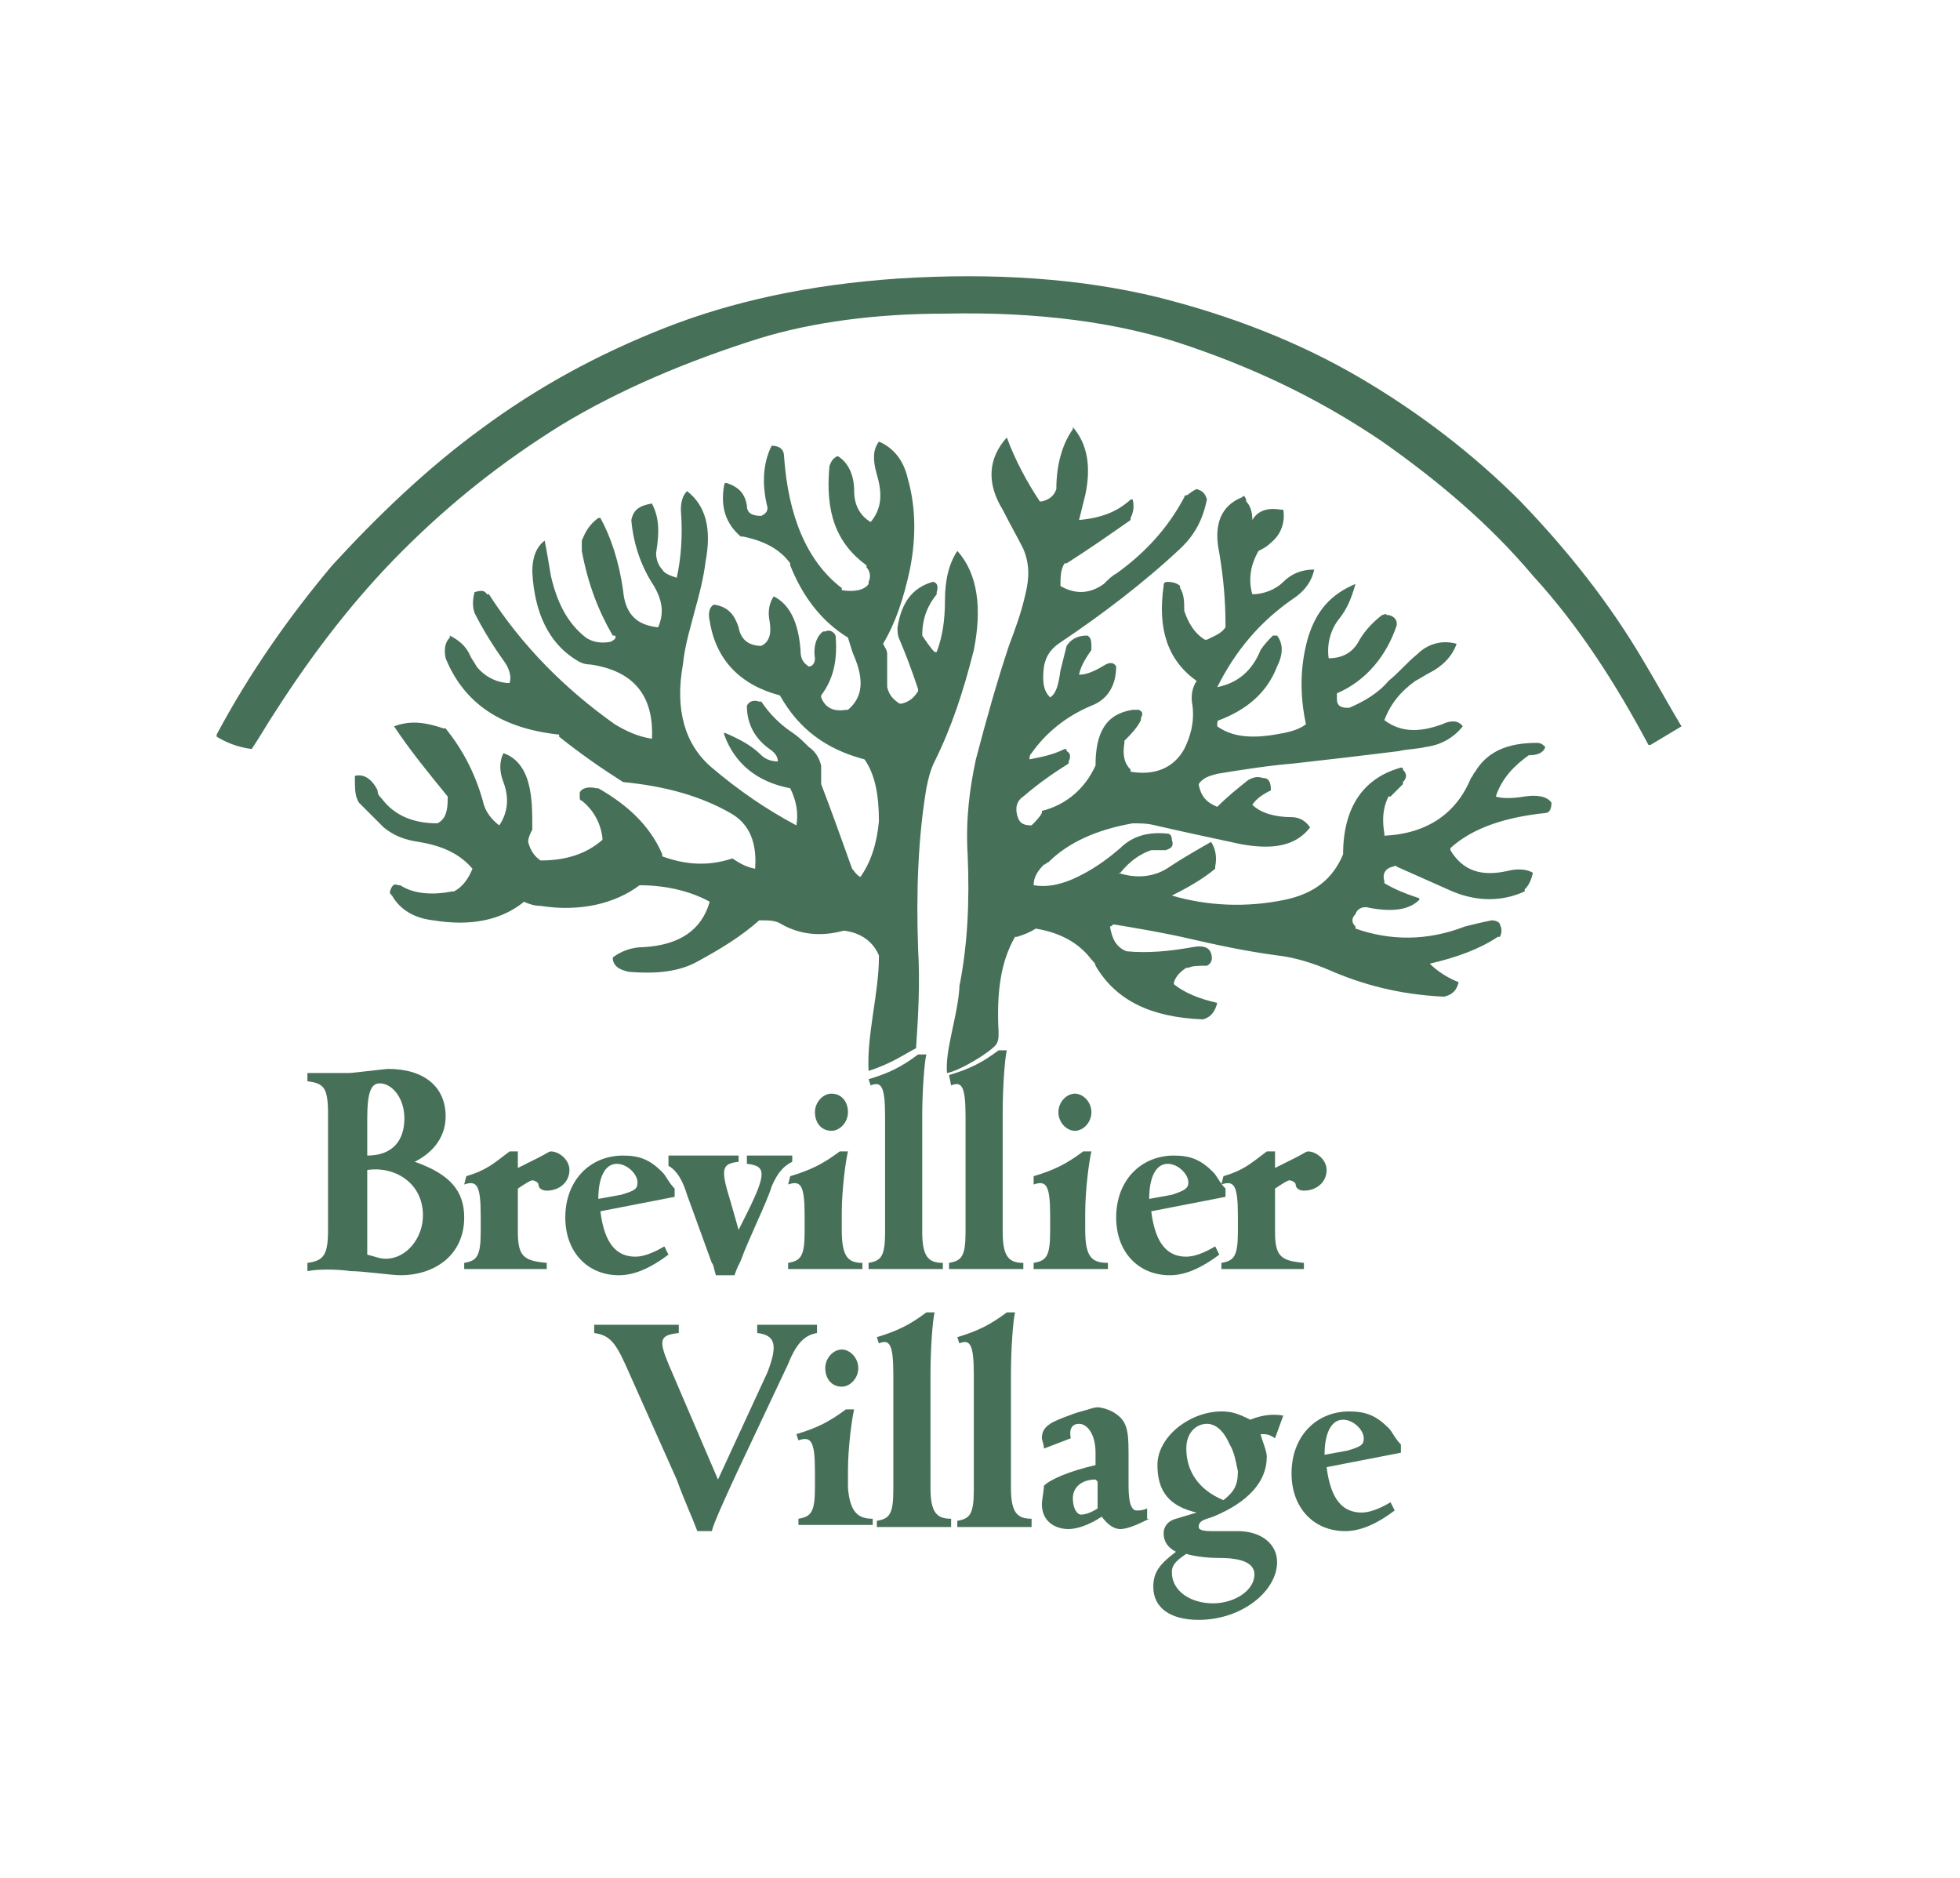 <?xml version="1.0" encoding="utf-8"?>
<!-- Generator: Adobe Illustrator 22.1.0, SVG Export Plug-In . SVG Version: 6.00 Build 0)  -->
<svg version="1.1" id="Layer_1" xmlns="http://www.w3.org/2000/svg" xmlns:xlink="http://www.w3.org/1999/xlink" x="0px" y="0px"
	 viewBox="0 0 95 91" style="enable-background:new 0 0 95 91;" xml:space="preserve">
<style type="text/css">
	.st0{fill:#477058;}
</style>
<g>
	<path class="st0" d="M14.9,61.6v-0.4c0.8-0.1,1-0.4,1-1.6c0,0,0-1.7,0-2.8c0-1.1,0-2.8,0-2.8c0-1.3-0.2-1.5-1-1.6v-0.4
		c0.4,0,1.4,0,2,0c0.2,0,1.8-0.2,1.9-0.2c1.8,0,2.8,0.9,2.8,2.3c0,0.9-0.5,1.7-1.5,2.2c1.7,0.6,2.4,1.4,2.4,2.7
		c0,1.8-1.4,2.8-3.1,2.8c-0.4,0-1.8-0.2-2.4-0.2C16.3,61.5,15.4,61.5,14.9,61.6z M18.4,52.5c-0.4,0-0.6,0.4-0.6,1.7V56
		c1.2,0,1.8-0.7,1.8-1.8C19.6,53.2,19,52.5,18.4,52.5z M18.7,61c1,0,1.8-1,1.8-2.1c0-1.6-1.4-2.4-2.7-2.2v4.1
		C18.2,60.9,18.4,61,18.7,61z"/>
	<path class="st0" d="M26.1,56.1c0.4-0.2,0.5-0.3,0.6-0.3c0.4,0,0.9,0.4,0.9,0.9c0,0.6-0.5,1-1.1,1c-0.2,0-0.4-0.1-0.4-0.3
		c0-0.1-0.2-0.2-0.3-0.2c-0.1,0-0.4,0.2-0.7,0.4c0,0,0,0.7,0,1.3v0.8c0,1.2,0.3,1.4,1.4,1.5v0.3c-0.4,0-1.7,0-2.3,0s-1.3,0-1.7,0
		v-0.3c0.6-0.1,0.8-0.3,0.8-1.5v-0.8c0-1.5-0.2-1.7-0.8-1.5L22.6,57c1-0.3,1.3-0.6,2.1-1.2h0.4v0.8L26.1,56.1z"/>
	<path class="st0" d="M29.1,58.7c0.2,1.6,0.8,2.2,1.7,2.2c0.4,0,0.9-0.2,1.4-0.5l0.2,0.4c-0.8,0.6-1.6,1-2.4,1
		c-1.5,0-2.6-1.1-2.6-2.8c0-1.8,1.2-3,2.8-3c0.8,0,1.3,0.2,1.9,0.8c0.2,0.2,0.3,0.5,0.6,0.8v0.4L29.1,58.7z M30.9,57.3
		c0-0.4-0.5-0.9-1-0.9c-0.6,0-0.9,0.7-0.9,1.7l1.1-0.2C30.8,57.7,30.9,57.6,30.9,57.3z"/>
	<path class="st0" d="M35.9,61.1c-0.1,0.2-0.2,0.4-0.3,0.7c-0.3,0-0.5,0-0.9,0c-0.1-0.3-0.1-0.5-0.2-0.6l-1.2-3.3
		c-0.3-1-0.7-1.3-0.9-1.4V56c0.4,0,1.1,0,1.7,0c0.6,0,1.3,0,1.7,0v0.3c-0.8,0.1-0.9,0.3-0.4,1.9l0.4,1.4l0.4-0.8c1-2,0.9-2.3,0-2.4
		V56c0.4,0,0.6,0,1.2,0c0.5,0,0.7,0,1,0v0.3c-0.4,0.2-0.7,0.5-1,1.2C37.2,58.2,36.3,60,35.9,61.1z"/>
	<path class="st0" d="M41.8,61.2v0.3c-0.4,0-1.4,0-1.9,0s-1.3,0-1.7,0v-0.3c0.6-0.1,0.8-0.3,0.8-1.5v-0.8c0-1.5-0.2-1.7-0.8-1.5
		L38.3,57c1-0.3,1.6-0.6,2.4-1.2h0.4c-0.1,0.4-0.3,1.8-0.3,3v0.8C40.8,60.9,41.1,61.2,41.8,61.2z M41.1,53.9c0,0.5-0.4,0.9-0.8,0.9
		c-0.5,0-0.8-0.4-0.8-0.9c0-0.5,0.4-0.9,0.8-0.9C40.8,53,41.1,53.4,41.1,53.9z"/>
	<path class="st0" d="M44.7,59.7c0,1.2,0.3,1.5,1,1.5v0.3c-0.4,0-1.4,0-1.9,0s-1.3,0-1.7,0v-0.3c0.6-0.1,0.8-0.3,0.8-1.5
		c0,0,0-1.6,0-2.6s0-3,0-3c0-1.5-0.2-1.7-0.7-1.5l-0.1-0.3c1-0.3,1.6-0.6,2.4-1.2h0.4c-0.1,0.4-0.2,1.8-0.2,3c0,0,0,2,0,3
		S44.7,59.7,44.7,59.7z"/>
	<path class="st0" d="M48.6,59.7c0,1.2,0.3,1.5,1,1.5v0.3c-0.4,0-1.4,0-1.9,0c-0.5,0-1.3,0-1.7,0v-0.3c0.6-0.1,0.8-0.3,0.8-1.5
		c0,0,0-1.6,0-2.6s0-3,0-3c0-1.5-0.2-1.7-0.7-1.5L46,52.1c1-0.3,1.6-0.6,2.4-1.2h0.4c-0.1,0.4-0.2,1.8-0.2,3c0,0,0,2,0,3
		S48.6,59.7,48.6,59.7z"/>
	<path class="st0" d="M53.7,61.2v0.3c-0.4,0-1.4,0-1.9,0c-0.5,0-1.3,0-1.7,0v-0.3c0.6-0.1,0.8-0.3,0.8-1.5v-0.8
		c0-1.5-0.2-1.7-0.8-1.5L50.1,57c1-0.3,1.6-0.6,2.4-1.2h0.4c-0.1,0.4-0.3,1.8-0.3,3v0.8C52.6,60.9,52.9,61.2,53.7,61.2z M52.9,53.9
		c0,0.5-0.4,0.9-0.8,0.9s-0.8-0.4-0.8-0.9c0-0.5,0.4-0.9,0.8-0.9S52.9,53.4,52.9,53.9z"/>
	<path class="st0" d="M55.8,58.7c0.2,1.6,0.8,2.2,1.7,2.2c0.4,0,0.9-0.2,1.4-0.5l0.2,0.4c-0.8,0.6-1.6,1-2.4,1
		c-1.5,0-2.6-1.1-2.6-2.8c0-1.8,1.2-3,2.8-3c0.8,0,1.3,0.2,1.9,0.8c0.2,0.2,0.3,0.5,0.6,0.8v0.4L55.8,58.7z M57.6,57.3
		c0-0.4-0.5-0.9-1-0.9c-0.6,0-0.9,0.7-0.9,1.7l1.1-0.2C57.4,57.7,57.6,57.6,57.6,57.3z"/>
	<path class="st0" d="M62.8,56.1c0.4-0.2,0.5-0.3,0.6-0.3c0.4,0,0.9,0.4,0.9,0.9c0,0.6-0.5,1-1.1,1c-0.2,0-0.4-0.1-0.4-0.3
		c0-0.1-0.2-0.2-0.3-0.2c-0.1,0-0.4,0.2-0.7,0.4c0,0,0,0.7,0,1.3v0.8c0,1.2,0.3,1.4,1.4,1.5v0.3c-0.4,0-1.7,0-2.3,0
		c-0.5,0-1.3,0-1.7,0v-0.3c0.6-0.1,0.8-0.3,0.8-1.5v-0.8c0-1.5-0.2-1.7-0.8-1.5L59.3,57c1-0.3,1.3-0.6,2.1-1.2h0.4v0.8L62.8,56.1z"
		/>
</g>
<g>
	<path class="st0" d="M36.7,64.6v-0.4c0.4,0,1,0,1.6,0c0.6,0,0.8,0,1.3,0v0.4c-0.6,0.1-1,0.5-1.4,1.5l-2.5,5.3
		c-0.6,1.3-1.1,2.4-1.2,2.8h-0.7c-0.3-0.8-0.6-1.4-1-2.5l-2.5-5.6c-0.5-1.1-0.8-1.4-1.5-1.5v-0.4c0.4,0,1.5,0,2,0c0.6,0,1.7,0,2.1,0
		v0.4c-0.9,0.1-1,0.3-0.5,1.5l2.4,5.6l2.4-5.2C37.7,65.2,37.6,64.7,36.7,64.6z"/>
	<path class="st0" d="M42.3,73.6l0,0.3c-0.4,0-1.4,0-1.9,0s-1.3,0-1.7,0v-0.3c0.6-0.1,0.8-0.3,0.8-1.5v-0.8c0-1.5-0.2-1.7-0.8-1.5
		l-0.1-0.3c1-0.3,1.6-0.6,2.4-1.2h0.4c-0.1,0.4-0.3,1.8-0.3,3v0.8C41.2,73.3,41.6,73.6,42.3,73.6z M41.6,66.3c0,0.5-0.4,0.9-0.8,0.9
		c-0.5,0-0.8-0.4-0.8-0.9c0-0.5,0.4-0.9,0.8-0.9C41.2,65.4,41.6,65.8,41.6,66.3z"/>
	<path class="st0" d="M45.1,72.1c0,1.2,0.3,1.5,1,1.5V74c-0.4,0-1.4,0-1.9,0s-1.3,0-1.7,0v-0.3c0.6-0.1,0.8-0.3,0.8-1.5
		c0,0,0-1.6,0-2.6s0-3,0-3c0-1.5-0.2-1.7-0.7-1.5l-0.1-0.3c1-0.3,1.6-0.6,2.4-1.2h0.4c-0.1,0.4-0.2,1.8-0.2,3c0,0,0,2,0,3
		S45.1,72.1,45.1,72.1z"/>
	<path class="st0" d="M49,72.1c0,1.2,0.3,1.5,1,1.5V74c-0.4,0-1.4,0-1.9,0c-0.5,0-1.3,0-1.7,0v-0.3c0.6-0.1,0.8-0.3,0.8-1.5
		c0,0,0-1.6,0-2.6s0-3,0-3c0-1.5-0.2-1.7-0.7-1.5l-0.1-0.3c1-0.3,1.6-0.6,2.4-1.2h0.4c-0.1,0.4-0.2,1.8-0.2,3c0,0,0,2,0,3
		S49,72.1,49,72.1z"/>
	<path class="st0" d="M55.7,73.6c-0.4,0.2-1,0.5-1.4,0.5c-0.3,0-0.6-0.2-0.9-0.6c-0.6,0.4-1.2,0.6-1.6,0.6c-0.7,0-1.3-0.4-1.3-1.2
		c0-0.2,0.1-0.7,0.1-0.9c0.3-0.3,1.2-0.7,2.5-1c0-0.2,0-0.4,0-0.6c0-0.9-0.4-1.4-0.8-1.4c-0.3,0-0.5,0.2-0.4,0.7l-1.3,0.5
		c0-0.2-0.1-0.4-0.1-0.5c0-0.3,0.1-0.5,0.4-0.7c0.1-0.1,1.1-0.5,1.5-0.6c0.4-0.1,0.6-0.2,0.8-0.2c0.2,0,0.5,0.1,0.7,0.2
		c0.7,0.4,0.8,0.8,0.8,2v1.6c0,1,0.2,1.2,0.4,1.2c0.1,0,0.3,0,0.5-0.1V73.6z M52.4,73.4c0.2,0,0.5-0.1,0.8-0.3c0-0.1,0-0.2,0-0.4
		v-0.9l-0.1-0.1c-0.7,0-1.1,0.4-1.1,0.9C52,73.1,52.2,73.4,52.4,73.4z"/>
	<path class="st0" d="M62.2,68.6l-0.4,1.1c-0.3-0.2-0.4-0.2-0.7-0.2c0.1,0.4,0.3,0.8,0.3,1.1c0,1.2-0.9,2.2-2.6,2.9l-0.3,0.1
		c-0.3,0.1-0.4,0.2-0.4,0.4c0,0.1,0.1,0.2,0.6,0.2h1.3c1.1,0,1.9,0.6,1.9,1.5c0,1.4-1.7,2.8-3.8,2.8c-1.4,0-2.2-0.6-2.2-1.6
		c0-0.7,0.3-1.1,1.1-1.7c-0.4-0.2-0.6-0.5-0.6-0.9c0-0.3,0.2-0.6,0.6-0.7l1-0.3c-1.3-0.3-1.9-1-1.9-2.3c0-1.4,1.6-2.6,3.1-2.6
		c0.5,0,0.8,0.1,1.4,0.4C61.1,68.6,61.6,68.5,62.2,68.6z M58.8,77.7c1,0,2-0.6,2-1.4c0-0.5-0.5-0.8-1.7-0.8c-0.7,0-1.3-0.1-1.6-0.2
		c-0.6,0.4-0.7,0.6-0.7,0.9C56.8,77.1,57.7,77.7,58.8,77.7z M59.6,70c-0.3-0.7-0.7-1-1.1-1c-0.5,0-1,0.4-1,1.2c0,1.1,0.6,2,1.8,2.5
		c0.5-0.4,0.7-0.7,0.7-1.4C59.9,70.8,59.8,70.3,59.6,70z"/>
	<path class="st0" d="M64.3,71.1c0.2,1.6,0.8,2.2,1.7,2.2c0.4,0,0.9-0.2,1.4-0.5l0.2,0.4c-0.8,0.6-1.6,1-2.4,1
		c-1.5,0-2.6-1.1-2.6-2.8c0-1.8,1.2-3,2.8-3c0.8,0,1.3,0.2,1.9,0.8c0.2,0.2,0.3,0.5,0.6,0.8v0.4L64.3,71.1z M66.1,69.7
		c0-0.4-0.5-0.9-1-0.9c-0.6,0-0.9,0.7-0.9,1.7l1.1-0.2C66,70.1,66.1,70,66.1,69.7z"/>
</g>
<g transform="matrix( 1, 0, 0, 1, 0,0) ">
	<g>
		<g id="Layer0_0_FILL">
			<path class="st0" d="M57.5,24c-0.1,0-0.1,0.1-0.1,0.1c-0.8,1.5-1.9,2.7-3.3,3.7c-0.2,0.1-0.4,0.3-0.6,0.5
				c-0.7,0.5-1.4,0.5-2.1,0.1c0,0,0,0,0,0c0-0.4,0-0.8,0.2-1.1c0,0,0,0,0.1,0c1.1-0.7,2.1-1.4,3.1-2.1c0,0,0,0,0-0.1
				c0.1-0.2,0.2-0.5,0.1-0.9c-0.1,0-0.1,0-0.2,0.1c-0.6,0.5-1.3,0.8-2.4,0.9c0.1-0.4,0.2-0.8,0.3-1.2c0.3-1.4,0.1-2.5-0.6-3.3
				c0,0,0,0,0,0.1c-0.5,0.7-0.8,1.7-0.8,2.9c0,0,0,0,0,0c-0.1,0.3-0.3,0.5-0.7,0.6c0,0,0,0-0.1,0c-0.6-0.9-1.2-2-1.6-3.1
				c-0.9,1-1,2.2-0.2,3.5c0.3,0.6,0.7,1.3,1,1.9c0.3,0.7,0.3,1.4,0.1,2.2c-0.2,0.9-0.5,1.7-0.8,2.5c-0.6,1.8-1.1,3.6-1.6,5.5
				c-0.3,1.4-0.5,2.9-0.4,4.6c0.1,2.3,0,4.4-0.4,6.4c0,0,0,0.1,0,0.1c-0.1,1.4-0.7,3-0.6,4.1c0.6-0.1,2.1-1,2.4-1.4
				c0.1-0.2,0.1-0.3,0.1-0.6c-0.1-1.9,0.1-3.4,0.8-4.6c0,0,0,0,0.1,0c0.3-0.1,0.6-0.2,0.9-0.4c1.2,0.2,2.1,0.7,2.7,1.5
				c0.1,0.1,0.2,0.2,0.2,0.3c1,1.7,2.7,2.5,5.2,2.6c0,0,0,0,0,0c0.4-0.1,0.6-0.4,0.7-0.8c0,0,0,0,0,0c-0.9-0.2-1.6-0.5-2.1-0.9
				c0,0,0,0,0-0.1c0.1-0.3,0.3-0.5,0.6-0.7c0,0,0.1,0,0.1,0c0.2-0.1,0.5-0.1,0.9-0.1c0,0,0,0,0,0c0.2-0.1,0.3-0.3,0.2-0.6
				c-0.1-0.3-0.4-0.4-0.9-0.3c-1.1,0.2-2.2,0.3-3.2,0.2c0,0,0,0,0,0c-0.5-0.2-0.7-0.6-0.8-1.2c0.1,0,0.1-0.1,0.2-0.1
				c1.2,0.2,2.4,0.4,3.7,0.7c1.3,0.3,2.7,0.6,4.2,0.8c0.9,0.1,1.8,0.4,2.5,0.7c1.6,0.7,3.4,1.2,5.6,1.3c0,0,0,0,0,0
				c0.4-0.1,0.6-0.3,0.7-0.7c0,0,0,0,0,0c-0.5-0.2-1-0.5-1.4-0.9c0,0,0,0,0,0c1.3-0.3,2.4-0.7,3.3-1.3c0,0,0,0,0.1,0
				c0.1-0.2,0.1-0.4,0-0.6c0-0.1-0.2-0.2-0.4-0.2c-0.5,0.1-0.9,0.2-1.3,0.3c-1.8,0.7-3.6,0.7-5.3,0.1c0,0,0,0,0-0.1
				c-0.2-0.2-0.2-0.4,0-0.6c0.1-0.3,0.4-0.4,0.7-0.3c1.1,0.2,1.9,0.1,2.4-0.4c0,0,0,0,0,0c0,0,0-0.1-0.1-0.1
				c-0.6-0.2-1.1-0.4-1.6-0.7c0,0,0-0.1,0-0.1c-0.1-0.3,0-0.6,0.4-0.7c0.1,0,0.1-0.1,0.2,0c0.9,0.4,1.8,0.8,2.7,1.2
				c1.2,0.5,2.4,0.5,3.5,0c0,0,0,0,0-0.1c0.2-0.2,0.3-0.4,0.4-0.8c-0.3-0.2-0.8-0.2-1.2-0.1c-1.3,0.3-2.2,0-2.8-1c0,0,0,0,0-0.1
				c1.1-1,2.7-1.5,4.6-1.7c0,0,0,0,0,0c0.2,0,0.3-0.2,0.3-0.5c-0.2-0.3-0.7-0.4-1.3-0.3c-0.6,0.1-1.1,0.1-1.4,0c0,0,0,0,0,0
				c0.3-0.9,0.9-1.5,1.6-2l0,0c0.4,0,0.7-0.1,0.8-0.4c-0.1-0.1-0.2-0.2-0.4-0.2c-1.4,0-2.4,0.4-3,1.4c-0.1,0.1-0.1,0.2-0.2,0.3
				c-0.7,1.7-2.1,2.7-4.2,2.8c0,0,0-0.1,0-0.1c-0.1-0.6-0.1-1.2,0.2-1.8c0,0,0,0,0.1,0c0.2-0.2,0.4-0.4,0.6-0.6c0,0,0,0,0-0.1
				c0.2-0.2,0.2-0.4,0-0.6c0-0.1,0-0.1-0.1-0.1c-1.8,0.5-2.8,1.9-2.8,4.2c-0.5,1.2-1.4,1.9-2.8,2.2c-1.9,0.4-3.8,0.3-5.5-0.2
				c0,0,0,0,0,0c0.8-0.4,1.5-0.8,2.1-1.3c0,0,0-0.1,0-0.1c0.1-0.5,0-0.9-0.2-1.2c-0.7,0.4-1.4,0.8-2,1.2c-0.7,0.5-1.6,0.6-2.5,0.3
				c0,0,0,0,0.1,0c0.4-0.5,0.9-0.9,1.5-1.1c0,0,0.1,0,0.1,0c0.2,0,0.4,0,0.6,0c0,0,0,0,0,0c0.3-0.1,0.4-0.2,0.3-0.5
				c0-0.2-0.1-0.3-0.2-0.3c-0.9-0.1-1.7,0.1-2.3,0.7c-0.7,0.6-1.4,1.1-2.3,1.5c-0.7,0.3-1.3,0.4-1.9,0.3c0-0.4,0.2-0.7,0.5-1
				c0.1,0,0.1-0.1,0.2-0.1c1-1,2.4-1.6,4.1-1.9c0.4,0,0.7,0,1.1,0.1c1.3,0.3,2.7,0.6,4.1,0.9c1.6,0.3,2.7,0.1,3.4-0.8
				c-0.2-0.3-0.5-0.5-0.9-0.5c-0.8,0-1.5-0.2-1.9-0.6h0c0.2-0.3,0.5-0.5,0.9-0.7c0,0,0,0,0,0c0-0.4-0.1-0.6-0.4-0.6
				c-0.3-0.1-0.5,0-0.7,0.1c-0.5,0.4-1,0.8-1.5,1.3c0,0,0,0,0,0c-0.5-0.2-0.8-0.5-0.9-1.1c0.2-0.3,0.5-0.4,0.9-0.5
				c1.2-0.2,2.5-0.4,3.7-0.5c1.8-0.2,3.5-0.4,5.1-0.6c0.4-0.1,0.9-0.1,1.3-0.2c0.8-0.1,1.4-0.5,1.8-1c-0.2-0.3-0.6-0.3-1-0.1
				c-1.1,0.4-2,0.4-2.8-0.2c0.3-0.8,0.8-1.4,1.5-1.9c0.2-0.1,0.5-0.3,0.7-0.4c0.6-0.3,1.1-0.8,1.3-1.4c-0.7-0.2-1.4,0-1.9,0.5
				c-0.5,0.4-0.9,0.9-1.4,1.3c-0.5,0.6-1.2,1-1.9,1.3c0,0-0.1,0-0.1,0c-0.3,0-0.5-0.1-0.5-0.4c0-0.1,0-0.2,0-0.2s0-0.1,0-0.1
				c1.4-0.6,2.4-1.8,2.9-3.3c0,0,0-0.1,0-0.1c0-0.2-0.2-0.4-0.5-0.4c0-0.1-0.1,0-0.2,0c-0.4,0.3-0.8,0.7-1.1,1.2
				c-0.3,0.6-0.8,0.9-1.5,0.9c-0.1-0.7,0.1-1.4,0.5-1.9c0.4-0.5,0.6-1,0.8-1.7c-1.2,0.5-1.9,1.3-2.3,2.6c-0.4,1.4-0.4,2.8-0.1,4.2
				c-0.4,0.3-0.9,0.4-1.5,0.5c-1.2,0.2-2.1,0.1-2.8-0.4c0-0.2,0-0.3,0.1-0.3c1.3-0.5,2.3-1.3,2.8-2.6c0.3-0.6,0.3-1.1,0-1.5
				c-0.1,0-0.2,0-0.2,0c-0.2,0.2-0.4,0.4-0.6,0.7c-0.4,1-1.1,1.6-2.1,1.8c0.9-1.8,2.1-3.2,3.7-4.3c0.6-0.4,0.9-0.9,1-1.4
				c-0.6,0-1.1,0.2-1.5,0.6c-0.4,0.4-1,0.6-1.5,0.6c0,0,0,0,0,0c-0.2-0.7-0.1-1.4,0.3-2.1c0.2-0.1,0.4-0.2,0.6-0.4
				c0.5-0.4,0.7-1,0.6-1.6c0,0-0.1,0-0.1,0c-0.6-0.1-1.1,0-1.4,0.5c0,0,0,0,0,0c0-0.4-0.1-0.7-0.3-0.9c0,0,0-0.1,0-0.1
				c-0.1-0.2-0.1-0.2-0.2-0.1c-1,0.4-1.4,1.3-1.1,2.7c0.2,1.2,0.3,2.3,0.3,3.5c0,0,0,0,0,0.1c-0.2,0.3-0.5,0.4-0.9,0.6
				c0,0,0,0-0.1,0c-0.5-0.3-0.8-0.8-1-1.4c0,0,0,0,0,0c0-0.4,0-0.8-0.2-1.1c0,0,0,0,0-0.1c-0.1-0.1-0.3-0.2-0.6-0.2
				c-0.2,0-0.2,0.1-0.2,0.2c-0.3,2.1,0.2,3.6,1.6,4.6c-0.2,0.3-0.3,0.7-0.2,1.2c0.1,0.8-0.1,1.5-0.4,2.1c-0.5,0.9-1.4,1.3-2.6,1.1
				c0,0,0,0,0-0.1c-0.3-0.3-0.4-0.7-0.3-1.3c0,0,0,0,0-0.1c0.3-0.3,0.6-0.6,0.8-1c0,0,0,0,0-0.1c0.1-0.2,0.1-0.3-0.1-0.4
				c-0.1,0-0.2,0-0.3,0c-1.3,0.2-1.8,1.1-1.8,2.7c0,0,0,0,0,0c-0.5,1.1-1.4,1.9-2.6,2.2c0,0,0,0,0,0.1c-0.1,0.2-0.3,0.4-0.5,0.6
				c-0.4,0-0.6-0.1-0.7-0.5c-0.1-0.4,0-0.7,0.3-0.9c0.7-0.6,1.4-1.1,2.2-1.6c0,0,0,0,0-0.1c0.1-0.2,0.1-0.4-0.1-0.5
				c0-0.1,0-0.1-0.1-0.1c-0.6,0.3-1.2,0.4-1.7,0.5c0-0.1,0-0.2,0.1-0.3c0.7-1,1.7-1.8,2.9-2.3c0.8-0.3,1.2-1,1.2-1.9
				c-0.1-0.2-0.3-0.2-0.5-0.1c-0.5,0.3-0.9,0.5-1.3,0.5c0.1-0.5,0.4-0.9,0.6-1.2c0,0,0-0.1,0-0.1c0-0.3,0-0.5-0.2-0.6
				c-0.5,0-0.8,0.2-1,0.5c-0.1,0.4-0.2,0.8-0.3,1.2c-0.1,0.7-0.2,1.1-0.5,1.3c-0.3-0.3-0.4-0.7-0.3-1.5c0.1-0.5,0.3-0.8,0.7-1.1
				c2.1-1.4,4.2-3,6-4.7c0.6-0.6,1-1.3,1.2-2.3c0,0,0,0,0,0c-0.1-0.3-0.2-0.4-0.5-0.5C57.6,23.9,57.6,24,57.5,24 M31.6,24.4
				C31.6,24.4,31.6,24.4,31.6,24.4c-0.6,0.1-0.9,0.3-1,0.8c0.1,1.2,0.5,2.3,1.1,3.2c0.4,0.7,0.5,1.3,0.2,2c-1-0.1-1.6-0.6-1.7-1.8
				c-0.2-1.4-0.6-2.6-1.1-3.5c0,0,0,0-0.1,0c-0.4,0.3-0.6,0.6-0.8,1.1c0,0.2,0,0.3,0,0.5c0.3,1.6,0.8,2.9,1.5,4.1c0,0,0,0,0.1,0
				c0.1,0.1,0,0.2-0.2,0.3c-0.5,0.1-0.9,0-1.2-0.2c-0.9-0.7-1.4-1.7-1.7-3c-0.1-0.6-0.2-1.2-0.3-1.7c-0.4,0.3-0.6,0.8-0.6,1.5
				c0.1,2,0.8,3.4,2,4.2c0.3,0.2,0.5,0.3,0.8,0.3c2.1,0.3,3.1,1.5,3,3.6c-0.7-0.1-1.3-0.4-1.8-0.7c-2.4-1.7-4.5-3.8-6.1-6.3
				c0,0,0,0-0.1,0c-0.1-0.2-0.3-0.2-0.6-0.1c-0.1,0.4-0.1,0.7,0,1c0.4,0.8,0.9,1.6,1.4,2.3c0.3,0.4,0.4,0.8,0.3,1.1
				c-0.6,0-1.2-0.3-1.6-0.8c-0.1-0.2-0.2-0.3-0.3-0.5c-0.2-0.5-0.6-0.8-1-1c0,0,0,0,0,0.1c-0.2,0.2-0.3,0.5-0.2,1c0,0,0,0,0,0
				c0.9,2.2,2.7,3.4,5.5,3.7c0,0,0,0,0,0.1c1,0.8,2,1.5,3.1,2.2c2.1,0.2,3.8,0.7,5.2,1.5c0.9,0.5,1.3,1.4,1.2,2.7
				c-0.5-0.1-0.8-0.3-1.1-0.5c0,0,0,0,0,0c-1.2,0.4-2.3,0.3-3.4-0.1c0,0,0,0,0-0.1C31.5,40,30.4,39,29,38.2c0,0-0.1,0-0.1,0
				c-0.4-0.1-0.7,0-0.8,0.2c0,0.1,0,0.1,0,0.2c0,0.1,0,0.2,0.1,0.2c0.5,0.4,0.9,1,1,1.8c0,0,0,0,0,0.1c-0.8,0.7-1.8,1-3,1
				c0,0,0,0,0,0c-0.3-0.2-0.5-0.5-0.6-0.9c0,0,0,0,0,0c0-0.2,0.1-0.4,0.2-0.6c0-0.9,0-1.6-0.2-2.3c-0.2-0.7-0.6-1.2-1.2-1.4
				c-0.2,0.4-0.2,0.9,0,1.4c0.3,0.8,0.2,1.5-0.2,2.1c-0.4-0.3-0.7-0.7-0.8-1.2c-0.4-1.4-1-2.5-1.8-3.5c0,0-0.1,0-0.1,0
				c-0.9-0.3-1.6-0.4-2.4-0.1h0c0.8,1.2,1.7,2.3,2.6,3.4c0,0,0,0.1,0,0.1c0,0.6-0.1,1-0.5,1.2c-1.2,0-2.1-0.4-2.7-1.2
				c-0.1-0.1-0.2-0.2-0.2-0.4c-0.3-0.6-0.7-0.8-1.1-0.7c0,0,0,0.1,0,0.1c0,0.5,0,0.9,0.2,1.2c0.4,0.4,0.8,0.8,1.2,1.2
				c0.5,0.4,1,0.6,1.7,0.7c1.2,0.2,2,0.6,2.6,1.3c0,0,0,0,0,0c-0.2,0.5-0.5,0.9-0.9,1.1c0,0-0.1,0-0.1,0c-1,0.2-1.9,0.1-2.5-0.3
				c0,0-0.1,0-0.1,0c-0.2-0.1-0.3,0-0.4,0.3c0,0.1,0,0.1,0.1,0.2c0.4,0.7,1.1,1.1,2,1.2c1.8,0.3,3.3,0,4.4-0.9
				c0.2,0.1,0.5,0.2,0.8,0.2c1.9,0.3,3.6-0.1,4.8-1c0,0,0,0,0,0c1.3,0,2.5,0.3,3.4,0.8c-0.4,1.4-1.5,2.1-3.2,2.2
				c-0.6,0-1.1,0.2-1.5,0.5c0,0.4,0.3,0.6,0.8,0.7c1.3,0.1,2.4,0,3.3-0.5c1.1-0.6,2.1-1.2,3-2c0.5,0,0.8,0,1.1,0.2
				c0.9,0.5,1.9,0.6,3,0.3c0,0,0,0,0,0c0.8,0.1,1.4,0.5,1.7,1.2c0,0,0,0.1,0,0.1c0,1.7-0.6,3.8-0.5,5.5c1.2-0.4,1.7-0.8,2.3-1.1
				c0.1-1.5,0.2-3.1,0.1-4.8c-0.1-2.8,0-5.4,0.4-7.8c0.1-0.5,0.2-0.9,0.4-1.3c0.8-1.6,1.4-3.4,1.9-5.4c0.4-2,0.2-3.7-0.8-4.8
				c-0.4,0.6-0.6,1.4-0.6,2.4c0,0.9-0.1,1.7-0.4,2.5c0,0,0,0-0.1,0c-0.2-0.2-0.4-0.5-0.6-0.8c0,0,0,0,0,0c0-0.9,0.3-1.5,0.7-2
				c0,0,0-0.1,0-0.1c0.1-0.3,0-0.5-0.2-0.5c-1,0.3-1.5,1-1.7,2.2c0,0.2,0,0.4,0.1,0.6c0.3,0.7,0.6,1.5,0.9,2.4c0,0,0,0,0,0.1
				c-0.2,0.3-0.4,0.5-0.8,0.6c0,0,0,0-0.1,0c-0.3-0.2-0.5-0.4-0.6-0.8c0,0,0-0.1,0-0.1c0-0.4,0-0.9,0-1.5c0,0,0,0,0,0
				c0-0.2-0.1-0.3-0.2-0.5c0.6-1,1-2.2,1.3-3.6c0.3-1.5,0.3-3-0.1-4.4c-0.2-0.9-0.7-1.5-1.4-1.8c-0.3,0.4-0.3,0.9-0.1,1.6
				c0.3,1,0.2,1.7-0.3,2.3c-0.5-0.3-0.8-0.8-0.8-1.5c0-0.8-0.3-1.4-0.8-1.7c-0.2,0.1-0.3,0.2-0.4,0.5c-0.2,2.2,0.3,3.7,1.8,4.8
				c0,0,0,0,0,0.1c0.2,0.2,0.2,0.5,0.1,0.7c0,0,0,0,0,0.1c-0.2,0.3-0.7,0.4-1.3,0.3c0,0,0,0,0-0.1c-1.7-1.3-2.6-3.5-2.8-6.4
				c0,0,0,0,0,0c0-0.3-0.2-0.5-0.6-0.5c0,0,0,0,0,0c-0.4,0.8-0.5,1.8-0.2,3h0c0,0.2-0.1,0.3-0.3,0.4c-0.4,0-0.7-0.1-0.7-0.5
				c-0.1-0.6-0.4-0.9-1-1.1c-0.1,0-0.1,0.1-0.1,0.1c-0.2,1.1,0.1,1.9,0.8,2.5c0,0,0.1,0,0.1,0c1,0.2,1.8,0.6,2.3,1.3
				c0,0,0,0.1,0,0.1c0.6,1.5,1.5,2.7,2.8,3.5c0.1,0.3,0.2,0.7,0.3,0.9c0.5,1.2,0.4,2-0.3,2.6c0,0-0.1,0-0.1,0
				c-0.6,0.1-1-0.1-1.2-0.6c0,0,0,0,0-0.1c0.6-0.8,0.8-1.7,0.7-2.9c0,0,0,0,0,0c-0.1-0.2-0.3-0.3-0.5-0.2c0,0,0,0-0.1,0
				c-0.3,0.2-0.5,0.7-0.4,1.3h0c0,0.2-0.1,0.4-0.3,0.4c-0.3-0.2-0.4-0.4-0.4-0.8c-0.1-1.3-0.5-2.2-1.3-2.6c-0.2,0.3-0.3,0.7-0.2,1.2
				c0.1,0.6,0,1-0.4,1.2c-0.6,0-1-0.3-1.1-0.9c-0.2-0.6-0.5-1-1.2-1.1c-0.2,0.1-0.3,0.4-0.2,0.8c0.3,1.9,1.5,3.1,3.4,3.6
				c0,0,0,0,0,0c0.9,1.6,2.2,2.6,4.1,3.1c0.5,0.7,0.7,1.7,0.7,3c-0.1,1.1-0.4,2-0.9,2.7c-0.2-0.1-0.3-0.3-0.4-0.4
				c-0.5-1.4-1-2.8-1.5-4.1c0,0,0-0.1,0-0.1c0-0.3,0-0.6,0-0.8c-0.1-0.4-0.3-0.7-0.6-0.9c-0.3-0.3-0.5-0.5-0.8-0.7
				c-0.6-0.4-1.1-0.9-1.5-1.5c0,0-0.1,0-0.1,0c-0.3-0.1-0.5,0-0.6,0.2c0,0.9,0.4,1.6,1.1,2.1c0.3,0.2,0.4,0.4,0.4,0.6
				c-0.3,0-0.6-0.1-0.8-0.3c-0.5-0.5-1.1-0.8-1.8-1.1c0,0.1,0,0.1,0,0.1c0.5,1.4,1.6,2.3,3.2,2.6c0,0,0,0,0,0
				c0.3,0.6,0.4,1.2,0.3,1.8c-1.5-0.8-2.8-1.7-4.1-2.8c-1.3-1.1-1.8-2.8-1.4-5c0.1-1,0.4-1.9,0.6-2.7c0.2-0.7,0.4-1.5,0.5-2.3
				c0.3-1.6,0-2.7-0.9-3.4c-0.2,0.2-0.3,0.5-0.3,0.9c0.1,1.3,0,2.4-0.2,3.3c-0.3-0.1-0.6-0.2-0.7-0.4c-0.2-0.2-0.3-0.5-0.3-0.8
				C32,25.6,31.9,25,31.6,24.4 M57.7,16.8c3.5,1.2,6.5,2.7,9.3,4.6c2.7,1.9,5.2,4,7.3,6.5c2.2,2.4,4,5.2,5.6,8.2c0,0,0,0,0.1,0
				c0.5-0.3,1-0.6,1.5-0.9c-0.6-1-1.2-2.1-1.8-3.1c-1.7-2.9-3.7-5.4-6-7.8c-2.3-2.3-4.9-4.3-7.8-6c-2.9-1.7-6.2-3-9.8-3.9
				c-3.7-0.9-7.9-1.2-12.6-0.9c-4.3,0.3-8,1.1-11.3,2.4c-3.3,1.3-6.2,2.9-8.9,4.9c-2.6,1.9-5,4.2-7.2,6.6c-2.1,2.5-4,5.2-5.6,8.2
				c0,0,0,0,0,0.1c0.5,0.3,1,0.5,1.7,0.6c0.4-0.6,0.8-1.3,1.2-1.9c1.8-2.8,3.8-5.4,6.1-7.7c2.3-2.3,4.8-4.3,7.7-6.1
				c2.8-1.7,6.1-3.1,9.6-4.2c2.6-0.8,5.7-1.2,9-1.2C50.2,15.1,54.3,15.6,57.7,16.8z"/>
		</g>
	</g>
</g>
</svg>
